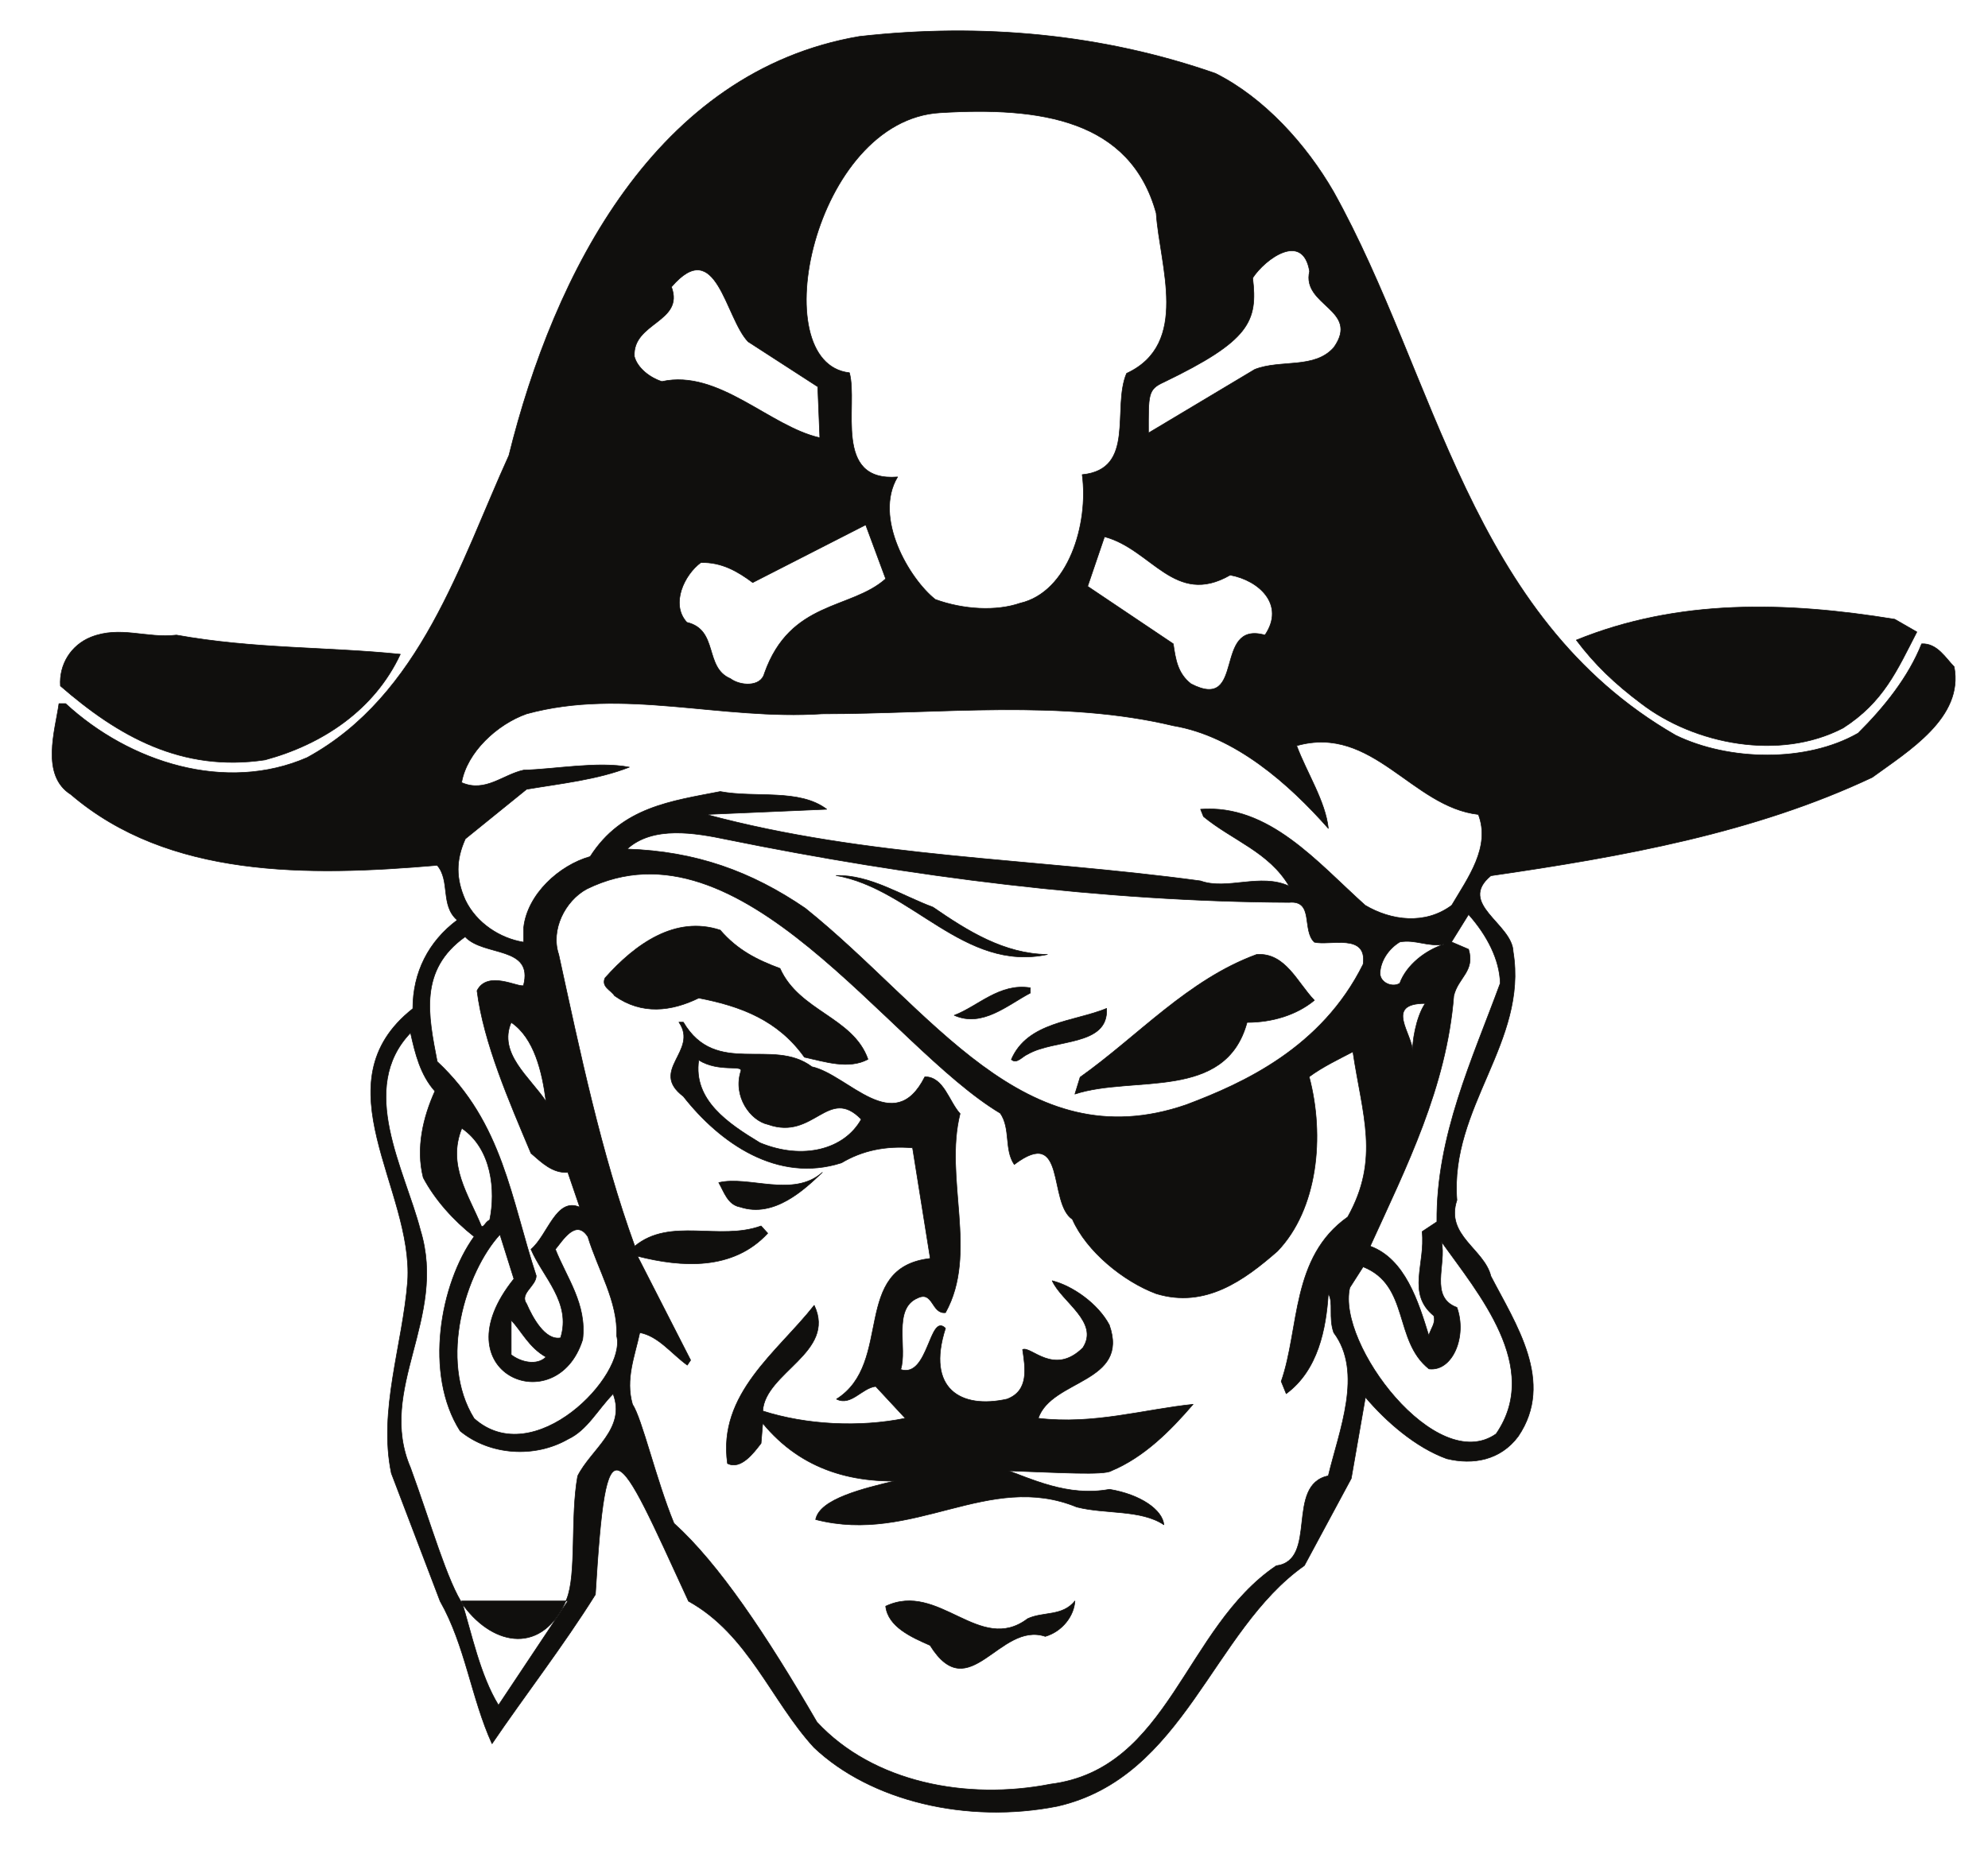 <?xml version="1.0" encoding="UTF-8"?>
<svg xmlns="http://www.w3.org/2000/svg" xmlns:xlink="http://www.w3.org/1999/xlink" width="401.123pt" height="374.157pt" viewBox="0 0 401.123 374.157" version="1.1">
<g id="surface1">
<path style="fill:none;stroke-width:0.12;stroke-linecap:butt;stroke-linejoin:round;stroke:rgb(6.476%,5.928%,5.235%);stroke-opacity:1;stroke-miterlimit:10;" d="M 0.001 -0 C 20.856 -37.422 27.29 -85.696 69.044 -109.707 C 79.771 -114.918 95.411 -115.254 105.837 -109.285 C 111.095 -104.071 116.017 -97.934 118.665 -91.246 C 121.817 -91.078 123.583 -94.231 125.224 -95.871 C 127.2 -106.133 116.017 -112.86 108.696 -118.199 C 84.981 -129.387 58.45 -134.18 31.747 -138.047 C 24.896 -143.727 36.079 -147.719 36.247 -153.395 C 39.231 -171.602 23.423 -184.723 24.896 -203.52 C 22.497 -210.664 30.403 -213.356 31.747 -218.863 C 36.669 -228.41 44.743 -240.184 37.259 -251.199 C 33.685 -255.996 28.173 -257.004 22.833 -255.699 C 16.567 -253.43 10.599 -248.215 6.435 -243.297 L 3.575 -259.696 L -5.886 -277.274 C -24.515 -290.391 -30.065 -319.992 -55.714 -325.84 C -73.964 -329.453 -93.433 -324.785 -104.827 -313.981 C -113.448 -304.606 -118.073 -291.149 -130.144 -284.461 C -144.901 -252.422 -146.71 -246.574 -148.936 -283.117 C -155.37 -293.418 -163.233 -303.555 -169.792 -313.223 C -173.999 -303.973 -175.175 -293.418 -180.265 -284.461 L -190.104 -258.645 C -192.753 -245.988 -187.835 -232.742 -186.823 -219.918 C -185.604 -201.246 -204.862 -179.93 -185.772 -164.875 C -185.772 -157.559 -182.62 -151.332 -176.815 -147.004 C -180.265 -144.02 -178.159 -139.098 -180.854 -135.946 C -207.093 -138.215 -235.097 -138.508 -254.776 -121.649 C -260.913 -117.778 -257.929 -108.696 -257.171 -103.313 L -255.827 -103.313 C -242.874 -115.254 -223.491 -121.356 -207.093 -114.203 C -184.132 -101.672 -176.226 -74.848 -166.386 -53.235 C -157.304 -16.524 -136.698 24.304 -95.702 31.328 C -70.811 34.144 -46.378 31.75 -23.839 23.883 C -14.003 18.965 -5.507 9.547 0.001 -0 Z M -32.335 -107.774 C -19.847 -109.875 -8.956 -119.543 -1.05 -128.5 C -1.64 -122.992 -5.382 -117.317 -7.44 -111.809 C 7.907 -107.477 15.814 -124.172 29.224 -125.684 C 31.747 -132.242 27.122 -138.469 23.845 -144.02 C 18.501 -148.012 11.649 -147.129 6.392 -144.02 C -3.276 -135.356 -12.991 -123.582 -26.827 -124.633 L -26.237 -126.106 C -20.436 -130.899 -12.991 -133.254 -8.956 -140.149 C -14.757 -137.457 -21.487 -141.031 -26.827 -139.098 C -60.843 -134.473 -93.936 -134.473 -126.565 -125.684 L -102.261 -124.633 C -107.811 -120.43 -116.601 -122.406 -123.749 -121.059 C -133.589 -122.992 -143.597 -124.172 -149.987 -134.18 C -156.253 -135.946 -162.647 -141.789 -163.401 -148.477 L -163.401 -151.461 C -168.194 -150.703 -172.948 -147.594 -175.175 -142.969 C -177.108 -138.637 -177.108 -134.895 -175.175 -130.606 L -162.811 -120.598 C -155.792 -119.418 -148.519 -118.66 -142.085 -116.141 C -148.519 -114.918 -157.011 -116.563 -163.401 -116.731 C -167.565 -117.61 -171.14 -121.356 -175.933 -119.25 C -174.882 -113.153 -168.784 -107.477 -162.811 -105.375 C -143.261 -100.035 -123.749 -106.719 -103.186 -105.375 C -79.304 -105.375 -54.874 -102.391 -32.335 -107.774 Z M -181.315 -181.528 C -183.671 -186.738 -185.183 -193.004 -183.671 -198.977 C -181.315 -203.434 -177.573 -207.598 -173.409 -210.875 C -180.265 -220.422 -183.542 -238.629 -176.226 -250.11 C -170.257 -255.028 -161.175 -255.617 -154.444 -251.746 C -150.577 -249.942 -148.476 -245.778 -145.362 -242.621 C -142.671 -249.645 -149.819 -253.809 -152.511 -259.192 C -154.026 -267.559 -152.679 -279.039 -154.737 -284.082 C -159.534 -295.27 -169.374 -293.629 -175.472 -285.43 C -178.749 -280.805 -182.198 -268.567 -186.233 -257.551 C -193.089 -241.613 -178.749 -227.442 -184.257 -209.531 C -187.413 -197.336 -196.956 -180.938 -186.233 -169.75 C -185.311 -173.914 -184.257 -178.246 -181.315 -181.528 Z M -170.257 -207.512 C -171.14 -207.934 -171.308 -208.86 -171.897 -208.86 C -174.589 -202.297 -178.878 -196.453 -175.89 -189.012 C -169.792 -193.172 -169.038 -201.668 -170.257 -207.512 Z M -158.901 -235.18 C -160.71 -236.988 -163.991 -236.231 -165.925 -234.719 L -165.925 -227.738 C -163.823 -229.965 -162.351 -233.246 -158.901 -235.18 Z M -168.491 -305.446 C -172.233 -299.305 -173.87 -291.106 -175.933 -284.418 L -154.487 -284.418 Z M -144.647 -230.891 C -142.546 -238.965 -161.343 -258.352 -173.409 -247.586 C -180.726 -235.813 -175.05 -217.942 -168.194 -210.457 L -165.378 -219.41 C -180.726 -238.5 -156.718 -248.344 -151.503 -231.649 C -150.62 -224.5 -154.78 -219.117 -157.011 -213.442 C -155.538 -211.676 -152.847 -207.176 -150.448 -210.918 C -148.39 -217.645 -144.354 -224.035 -144.647 -230.891 Z M 32.802 -250.696 C 20.731 -259.192 0.591 -232.488 3.282 -221.18 L 5.974 -216.973 C 15.392 -220.715 12.11 -231.903 19.259 -237.578 C 24.013 -238.164 26.997 -231.02 24.896 -225.172 C 19.259 -223.113 22.833 -216.383 21.782 -211.926 C 29.224 -222.356 42.052 -237.281 32.802 -250.696 Z M 22.329 -151.879 C 18.587 -153.059 14.72 -156.043 13.372 -159.742 C 12.024 -160.668 9.376 -159.742 9.376 -157.684 C 9.505 -155.16 11.146 -152.766 13.372 -151.418 C 16.524 -150.828 19.052 -152.469 22.329 -151.879 Z M -67.233 -185.985 C -65.093 -189.137 -66.479 -193.297 -64.417 -196.328 C -53.823 -188.336 -57.647 -204.106 -52.686 -207.387 C -49.87 -213.821 -42.425 -219.918 -35.78 -222.399 C -25.858 -225.426 -17.995 -219.664 -11.311 -213.821 C -3.194 -205.367 -1.726 -190.61 -4.917 -178.625 C -2.186 -176.606 1.095 -175.051 3.911 -173.578 C 5.806 -186.321 9.419 -195.192 2.86 -206.922 C -8.62 -215.039 -6.811 -229.379 -10.554 -240.102 L -9.546 -242.582 C -3.108 -237.828 -1.511 -229.504 -1.05 -222.399 C 0.044 -224.078 -1.05 -227.235 0.044 -230.262 C 6.056 -238.293 1.095 -250.11 -1.05 -259.149 C -9.796 -261 -3.026 -276.18 -11.561 -277.313 C -30.104 -289.844 -33.093 -318.356 -57.101 -321.379 C -73.964 -324.703 -92.886 -321.086 -104.237 -308.852 C -114.456 -291.231 -124.085 -276.852 -133.085 -268.735 C -136.698 -259.946 -139.519 -247.625 -141.452 -244.727 C -142.925 -239.637 -140.987 -235.012 -139.979 -230.262 C -136.237 -230.934 -133.546 -234.551 -130.394 -236.821 L -129.722 -235.813 L -140.444 -214.828 C -131.526 -217.102 -121.144 -217.774 -114.163 -210.203 L -115.507 -208.731 C -123.96 -211.801 -133.882 -206.922 -140.987 -212.813 C -147.761 -194.184 -152.05 -173.578 -156.339 -153.942 C -158.019 -148.981 -155.077 -143.137 -150.702 -140.738 C -119.585 -125.434 -89.901 -172.442 -67.233 -185.985 Z M 33.642 -159.742 C 28.005 -175.094 20.689 -190.61 20.856 -207.891 L 17.872 -209.867 C 18.587 -216.426 14.72 -222.356 20.228 -226.856 C 20.689 -228.324 19.638 -229.379 19.22 -230.852 C 17.114 -223.996 14.423 -215.375 7.399 -212.813 C 14.72 -196.746 22.79 -180.77 24.263 -162.27 C 25.146 -158.567 28.595 -157.348 27.247 -152.891 L 23.802 -151.418 L 27.247 -145.867 C 30.993 -150.074 33.517 -154.992 33.642 -159.742 Z M -163.444 -160.207 C -164.452 -160.668 -170.718 -157.055 -172.819 -161.258 C -171.476 -171.813 -166.386 -183.461 -161.933 -194.059 C -159.702 -195.992 -157.601 -198.094 -154.487 -197.926 L -152.089 -204.946 C -156.886 -202.844 -158.522 -210.582 -161.933 -213.442 C -159.534 -219.074 -153.729 -224.164 -155.96 -231.313 C -159.112 -231.903 -161.636 -227.149 -162.811 -224.457 C -164.327 -222.356 -160.878 -220.883 -160.878 -218.781 C -165.968 -203.309 -167.604 -187.918 -180.854 -175.555 C -182.659 -166.18 -184.597 -157.055 -175.218 -150.367 C -171.476 -154.403 -161.343 -152.133 -163.444 -160.207 Z M 18.501 -163.824 C 16.567 -166.641 15.814 -172.024 15.978 -173.66 C 15.978 -169.918 10.134 -163.824 18.501 -163.824 Z M -158.901 -183.586 C -162.183 -178.664 -168.616 -173.914 -165.925 -167.649 C -161.3 -170.762 -159.659 -177.613 -158.901 -183.586 Z M -8.956 -143.43 C -3.866 -142.969 -6.433 -149.063 -3.866 -151.461 C -0.757 -152.219 6.853 -149.528 5.974 -155.918 C -2.397 -172.778 -18.206 -179.93 -29.686 -184.258 C -62.483 -195.613 -81.112 -165.043 -106.593 -144.606 C -117.483 -137.164 -128.671 -133.125 -142.546 -132.664 C -137.331 -127.914 -128.839 -129.387 -122.405 -130.731 C -85.569 -138.215 -46.507 -143.262 -8.956 -143.43 Z M -35.78 -4.332 C -35.069 -14.926 -28.929 -30.738 -41.753 -36.664 C -44.737 -43.688 -39.819 -56.051 -50.71 -57.102 C -49.362 -67.11 -53.526 -80.817 -63.241 -83.047 C -67.991 -84.688 -74.554 -84.395 -80.354 -82.289 C -85.612 -78.125 -92.886 -65.766 -87.964 -57.567 C -101.085 -58.617 -95.87 -43.102 -97.679 -36.539 C -115.128 -34.606 -104.952 14.465 -79.347 15.937 C -59.206 17.156 -40.999 14.59 -35.78 -4.332 Z M -4.835 -16.063 C -6.476 -23.043 5.427 -23.797 0.083 -31.41 C -3.784 -35.867 -10.679 -33.809 -15.894 -35.867 L -37.339 -48.692 C -37.339 -40.953 -37.507 -39.903 -34.229 -38.434 C -16.901 -30.067 -15.261 -26.196 -16.315 -17.406 C -13.792 -13.539 -6.183 -7.988 -4.835 -16.063 Z M -118.116 -30.274 L -104.069 -39.36 L -103.651 -49.66 C -113.784 -47.391 -124.046 -35.781 -135.522 -38.309 C -137.921 -37.547 -140.444 -35.613 -141.073 -33.262 C -141.495 -26.363 -130.94 -26.363 -133.589 -19.215 C -124.507 -8.66 -122.741 -25.481 -118.116 -30.274 Z M -90.362 -78.125 C -97.386 -84.395 -109.62 -82.457 -114.835 -97.219 C -115.55 -100.035 -119.757 -99.738 -121.69 -98.27 C -127.03 -96.039 -124.046 -88.43 -130.479 -86.914 C -133.882 -83.215 -130.94 -77.242 -127.659 -74.848 C -123.456 -74.723 -120.175 -76.656 -117.19 -78.883 L -94.397 -67.235 Z M -20.854 -77.371 C -15.054 -78.422 -9.671 -83.34 -13.835 -89.481 C -24.429 -86.496 -17.573 -105.121 -28.761 -99.321 C -31.452 -97.219 -31.874 -94.399 -32.335 -91.246 L -49.616 -79.641 L -46.21 -69.633 C -36.667 -72.156 -32.042 -83.805 -20.854 -77.371 Z M -20.854 -77.371 " transform="matrix(1,0,0,-1,269.069,38.687)"/>
<path style=" stroke:none;fill-rule:evenodd;fill:rgb(6.476%,5.928%,5.235%);fill-opacity:1;" d="M 269.07 38.688 C 289.926 76.109 296.359 124.383 338.113 148.395 C 348.84 153.605 364.48 153.941 374.906 147.973 C 380.164 142.758 385.086 136.621 387.734 129.934 C 390.887 129.766 392.652 132.918 394.293 134.559 C 396.27 144.82 385.086 151.547 377.766 156.887 C 354.051 168.074 327.52 172.867 300.816 176.734 C 293.965 182.414 305.148 186.406 305.316 192.082 C 308.301 210.289 292.492 223.41 293.965 242.207 C 291.566 249.352 299.473 252.043 300.816 257.551 C 305.738 267.098 313.812 278.871 306.328 289.887 C 302.754 294.684 297.242 295.691 291.902 294.387 C 285.637 292.117 279.668 286.902 275.504 281.984 L 272.645 298.383 L 263.184 315.961 C 244.555 329.078 239.004 358.68 213.355 364.527 C 195.105 368.141 175.637 363.473 164.242 352.668 C 155.621 343.293 150.996 329.836 138.926 323.148 C 124.168 291.109 122.359 285.262 120.133 321.805 C 113.699 332.105 105.836 342.242 99.277 351.91 C 95.07 342.66 93.895 332.105 88.805 323.148 L 78.965 297.332 C 76.316 284.676 81.234 271.43 82.246 258.605 C 83.465 239.934 64.207 218.617 83.297 203.562 C 83.297 196.246 86.449 190.02 92.254 185.691 C 88.805 182.707 90.91 177.785 88.215 174.633 C 61.977 176.902 33.973 177.195 14.293 160.336 C 8.156 156.465 11.141 147.383 11.898 142 L 13.242 142 C 26.195 153.941 45.578 160.043 61.977 152.891 C 84.938 140.359 92.844 113.535 102.684 91.922 C 111.766 55.211 132.371 14.383 173.367 7.359 C 198.258 4.543 222.691 6.938 245.23 14.805 C 255.066 19.723 263.562 29.141 269.07 38.688 M 236.734 146.461 C 249.223 148.562 260.113 158.23 268.02 167.188 C 267.43 161.68 263.688 156.004 261.629 150.496 C 276.977 146.164 284.883 162.859 298.293 164.371 C 300.816 170.93 296.191 177.156 292.914 182.707 C 287.57 186.699 280.719 185.816 275.461 182.707 C 265.793 174.043 256.078 162.27 242.242 163.32 L 242.832 164.793 C 248.633 169.586 256.078 171.941 260.113 178.836 C 254.312 176.145 247.582 179.719 242.242 177.785 C 208.227 173.16 175.133 173.16 142.504 164.371 L 166.809 163.32 C 161.258 159.117 152.469 161.094 145.32 159.746 C 135.48 161.68 125.473 162.859 119.082 172.867 C 112.816 174.633 106.422 180.477 105.668 187.164 L 105.668 190.148 C 100.875 189.391 96.121 186.281 93.895 181.656 C 91.961 177.324 91.961 173.582 93.895 169.293 L 106.258 159.285 C 113.277 158.105 120.551 157.348 126.984 154.828 C 120.551 153.605 112.059 155.25 105.668 155.418 C 101.504 156.297 97.93 160.043 93.137 157.938 C 94.188 151.84 100.285 146.164 106.258 144.062 C 125.809 138.723 145.32 145.406 165.883 144.062 C 189.766 144.062 214.195 141.078 236.734 146.461 M 87.754 220.215 C 85.398 225.426 83.887 231.691 85.398 237.664 C 87.754 242.121 91.496 246.285 95.66 249.562 C 88.805 259.109 85.527 277.316 92.844 288.797 C 98.812 293.715 107.895 294.305 114.625 290.434 C 118.492 288.629 120.594 284.465 123.707 281.309 C 126.398 288.332 119.25 292.496 116.559 297.879 C 115.043 306.246 116.391 317.727 114.332 322.77 C 109.535 333.957 99.695 332.316 93.598 324.117 C 90.32 319.492 86.871 307.254 82.836 296.238 C 75.98 280.301 90.32 266.129 84.812 248.219 C 81.656 236.023 72.113 219.625 82.836 208.438 C 83.758 212.602 84.812 216.934 87.754 220.215 M 98.812 246.199 C 97.93 246.621 97.762 247.547 97.172 247.547 C 94.48 240.984 90.191 235.141 93.18 227.699 C 99.277 231.859 100.031 240.355 98.812 246.199 M 110.168 273.867 C 108.359 275.676 105.078 274.918 103.145 273.406 L 103.145 266.426 C 105.246 268.652 106.719 271.934 110.168 273.867 M 100.578 344.133 C 96.836 337.992 95.199 329.793 93.137 323.105 L 114.582 323.105 Z M 124.422 269.578 C 126.523 277.652 107.727 297.039 95.66 286.273 C 88.344 274.5 94.02 256.629 100.875 249.145 L 103.691 258.098 C 88.344 277.188 112.352 287.031 117.566 270.336 C 118.449 263.188 114.289 257.805 112.059 252.129 C 113.531 250.363 116.223 245.863 118.621 249.605 C 120.68 256.332 124.715 262.723 124.422 269.578 M 301.871 289.383 C 289.801 297.879 269.66 271.176 272.352 259.867 L 275.043 255.66 C 284.461 259.402 281.18 270.59 288.328 276.266 C 293.082 276.852 296.066 269.707 293.965 263.859 C 288.328 261.801 291.902 255.07 290.852 250.613 C 298.293 261.043 311.121 275.969 301.871 289.383 M 291.398 190.566 C 287.656 191.746 283.789 194.73 282.441 198.43 C 281.094 199.355 278.445 198.43 278.445 196.371 C 278.574 193.848 280.215 191.453 282.441 190.105 C 285.594 189.516 288.121 191.156 291.398 190.566 M 201.836 224.672 C 203.977 227.824 202.59 231.984 204.652 235.016 C 215.246 227.023 211.422 242.793 216.383 246.074 C 219.199 252.508 226.645 258.605 233.289 261.086 C 243.211 264.113 251.074 258.352 257.758 252.508 C 265.875 244.055 267.344 229.297 264.152 217.312 C 266.883 215.293 270.164 213.738 272.98 212.266 C 274.875 225.008 278.488 233.879 271.93 245.609 C 260.449 253.727 262.258 268.066 258.516 278.789 L 259.523 281.27 C 265.961 276.516 267.559 268.191 268.02 261.086 C 269.113 262.766 268.02 265.922 269.113 268.949 C 275.125 276.98 270.164 288.797 268.02 297.836 C 259.273 299.688 266.043 314.867 257.508 316 C 238.965 328.531 235.977 357.043 211.969 360.066 C 195.105 363.391 176.184 359.773 164.832 347.539 C 154.613 329.918 144.984 315.539 135.984 307.422 C 132.371 298.633 129.551 286.312 127.617 283.414 C 126.145 278.324 128.082 273.699 129.09 268.949 C 132.832 269.621 135.523 273.238 138.676 275.508 L 139.348 274.5 L 128.625 253.516 C 137.543 255.789 147.926 256.461 154.906 248.891 L 153.562 247.418 C 145.109 250.488 135.188 245.609 128.082 251.5 C 121.309 232.871 117.02 212.266 112.73 192.629 C 111.051 187.668 113.992 181.824 118.367 179.426 C 149.484 164.121 179.168 211.129 201.836 224.672 M 302.711 198.43 C 297.074 213.781 289.758 229.297 289.926 246.578 L 286.941 248.555 C 287.656 255.113 283.789 261.043 289.297 265.543 C 289.758 267.012 288.707 268.066 288.289 269.539 C 286.184 262.684 283.492 254.062 276.469 251.5 C 283.789 235.434 291.859 219.457 293.332 200.957 C 294.215 197.254 297.664 196.035 296.316 191.578 L 292.871 190.105 L 296.316 184.555 C 300.062 188.762 302.586 193.68 302.711 198.43 M 105.625 198.895 C 104.617 199.355 98.352 195.742 96.25 199.945 C 97.594 210.5 102.684 222.148 107.137 232.746 C 109.367 234.68 111.469 236.781 114.582 236.613 L 116.98 243.633 C 112.184 241.531 110.547 249.27 107.137 252.129 C 109.535 257.762 115.34 262.852 113.109 270 C 109.957 270.59 107.434 265.836 106.258 263.145 C 104.742 261.043 108.191 259.57 108.191 257.469 C 103.102 241.996 101.465 226.605 88.215 214.242 C 86.41 204.867 84.473 195.742 93.852 189.055 C 97.594 193.09 107.727 190.82 105.625 198.895 M 287.57 202.512 C 285.637 205.328 284.883 210.711 285.047 212.348 C 285.047 208.605 279.203 202.512 287.57 202.512 M 110.168 222.273 C 106.887 217.352 100.453 212.602 103.145 206.336 C 107.77 209.449 109.41 216.301 110.168 222.273 M 260.113 182.117 C 265.203 181.656 262.637 187.75 265.203 190.148 C 268.312 190.906 275.922 188.215 275.043 194.605 C 266.672 211.465 250.863 218.617 239.383 222.945 C 206.586 234.301 187.957 203.73 162.477 183.293 C 151.586 175.852 140.398 171.812 126.523 171.352 C 131.738 166.602 140.23 168.074 146.664 169.418 C 183.5 176.902 222.562 181.949 260.113 182.117 M 233.289 43.02 C 234 53.613 240.141 69.426 227.316 75.352 C 224.332 82.375 229.25 94.738 218.359 95.789 C 219.707 105.797 215.543 119.504 205.828 121.734 C 201.078 123.375 194.516 123.082 188.715 120.977 C 183.457 116.812 176.184 104.453 181.105 96.254 C 167.984 97.305 173.199 81.789 171.391 75.227 C 153.941 73.293 164.117 24.223 189.723 22.75 C 209.863 21.531 228.07 24.098 233.289 43.02 M 264.234 54.75 C 262.594 61.73 274.496 62.484 269.152 70.098 C 265.285 74.555 258.391 72.496 253.176 74.555 L 231.73 87.379 C 231.73 79.641 231.562 78.59 234.84 77.121 C 252.168 68.754 253.809 64.883 252.754 56.094 C 255.277 52.227 262.887 46.676 264.234 54.75 M 150.953 68.961 L 165 78.047 L 165.418 88.348 C 155.285 86.078 145.023 74.469 133.547 76.996 C 131.148 76.234 128.625 74.301 127.996 71.949 C 127.574 65.051 138.129 65.051 135.48 57.902 C 144.562 47.348 146.328 64.168 150.953 68.961 M 178.707 116.812 C 171.684 123.082 159.449 121.145 154.234 135.906 C 153.52 138.723 149.312 138.426 147.379 136.957 C 142.039 134.727 145.023 127.117 138.59 125.602 C 135.188 121.902 138.129 115.93 141.41 113.535 C 145.613 113.41 148.895 115.344 151.879 117.57 L 174.672 105.922 Z M 248.215 116.059 C 254.016 117.109 259.398 122.027 255.234 128.168 C 244.641 125.184 251.496 143.809 240.309 138.008 C 237.617 135.906 237.195 133.086 236.734 129.934 L 219.453 118.328 L 222.859 108.32 C 232.402 110.844 237.027 122.492 248.215 116.059 "/>
<path style="fill:none;stroke-width:0.12;stroke-linecap:butt;stroke-linejoin:round;stroke:rgb(6.476%,5.928%,5.235%);stroke-opacity:1;stroke-miterlimit:10;" d="M 0 0.002 C -1.473 -1.811 0 -4.92 -2.523 -6.854 C -5.215 -7.612 -6.855 -4.33 -8.031 -2.858 L -8.031 0.588 C -5.34 0.42 -2.523 1.052 0 0.002 Z M 0 0.002 " transform="matrix(1,0,0,-1,202.086,290.435)"/>
<path style=" stroke:none;fill-rule:evenodd;fill:rgb(6.476%,5.928%,5.235%);fill-opacity:1;" d="M 202.086 290.434 C 200.613 292.246 202.086 295.355 199.562 297.289 C 196.871 298.047 195.23 294.766 194.055 293.293 L 194.055 289.848 C 196.746 290.016 199.562 289.383 202.086 290.434 "/>
<path style="fill:none;stroke-width:0.12;stroke-linecap:butt;stroke-linejoin:round;stroke:rgb(6.476%,5.928%,5.235%);stroke-opacity:1;stroke-miterlimit:10;" d="M -0.001 0.002 C 0.8 4.205 35.617 -0.084 38.433 1.806 C 44.992 4.541 50.292 9.838 54.917 15.22 C 45.078 14.213 34.816 11.06 23.675 12.404 C 26.367 20.31 42.175 19.509 38.011 31.244 C 35.742 35.533 30.57 39.146 26.492 40.158 C 28.425 35.869 36.078 31.83 32.671 26.619 C 26.828 20.857 22.203 27.08 20.519 26.279 C 21.066 22.58 21.867 17.955 17.367 16.271 C 8.117 14.213 1.007 18.291 4.96 30.568 C 1.683 33.849 1.554 20.435 -4.079 22.244 C -2.692 26.408 -5.762 34.521 -0.672 36.666 C 2.48 38.22 2.144 33.388 4.96 33.724 C 11.605 45.666 4.625 60.888 7.906 73.881 C 5.636 76.361 4.625 81.322 0.8 81.322 C -5.422 68.92 -14.676 81.744 -21.993 83.342 C -29.899 89.314 -41.376 81.197 -47.934 92.342 L -48.821 92.342 C -44.782 86.494 -54.915 82.67 -47.934 77.369 C -40.579 67.994 -28.973 59.795 -16.02 63.955 C -11.86 66.439 -7.106 67.447 -1.68 66.982 L 1.89 44.658 C -14.211 42.849 -5.422 23.588 -17.032 16.271 C -14.086 14.802 -11.942 18.502 -9.126 18.838 L -3.153 12.404 C -12.403 10.513 -23.125 11.06 -31.915 13.877 C -31.454 21.654 -17.032 25.732 -21.528 35.193 C -28.973 25.732 -41.04 17.365 -39.024 3.279 C -36.329 1.935 -33.723 5.424 -32.251 7.357 L -31.915 11.396 C -24.008 1.806 -13.329 -1.092 -1.133 -0.084 Z M -30.821 71.693 C -21.571 68.416 -18.711 79.599 -12.028 72.744 C -15.43 66.646 -23.801 64.42 -32.461 67.994 C -38.852 71.861 -46.001 76.611 -44.825 84.689 C -40.79 82.166 -35.868 83.802 -36.329 82.459 C -37.969 77.369 -34.395 72.451 -30.821 71.693 Z M -30.821 71.693 " transform="matrix(1,0,0,-1,185.813,298.635)"/>
<path style=" stroke:none;fill-rule:evenodd;fill:rgb(6.476%,5.928%,5.235%);fill-opacity:1;" d="M 185.812 298.633 C 186.613 294.43 221.43 298.719 224.246 296.828 C 230.805 294.094 236.105 288.797 240.73 283.414 C 230.891 284.422 220.629 287.574 209.488 286.23 C 212.18 278.324 227.988 279.125 223.824 267.391 C 221.555 263.102 216.383 259.488 212.305 258.477 C 214.238 262.766 221.891 266.805 218.484 272.016 C 212.641 277.777 208.016 271.555 206.332 272.355 C 206.879 276.055 207.68 280.68 203.18 282.363 C 193.93 284.422 186.82 280.344 190.773 268.066 C 187.496 264.785 187.367 278.199 181.734 276.391 C 183.121 272.227 180.051 264.113 185.141 261.969 C 188.293 260.414 187.957 265.246 190.773 264.91 C 197.418 252.969 190.438 237.746 193.719 224.754 C 191.449 222.273 190.438 217.312 186.613 217.312 C 180.391 229.715 171.137 216.891 163.82 215.293 C 155.914 209.32 144.438 217.438 137.879 206.293 L 136.992 206.293 C 141.031 212.141 130.898 215.965 137.879 221.266 C 145.234 230.641 156.84 238.84 169.793 234.68 C 173.953 232.195 178.707 231.188 184.133 231.652 L 187.703 253.977 C 171.602 255.785 180.391 275.047 168.781 282.363 C 171.727 283.832 173.871 280.133 176.688 279.797 L 182.66 286.23 C 173.41 288.121 162.688 287.574 153.898 284.758 C 154.359 276.98 168.781 272.902 164.285 263.441 C 156.84 272.902 144.773 281.27 146.789 295.355 C 149.484 296.699 152.09 293.211 153.562 291.277 L 153.898 287.238 C 161.805 296.828 172.484 299.727 184.68 298.719 Z M 154.992 226.941 C 164.242 230.219 167.102 219.035 173.785 225.891 C 170.383 231.988 162.012 234.215 153.352 230.641 C 146.961 226.773 139.812 222.023 140.988 213.945 C 145.023 216.469 149.945 214.832 149.484 216.176 C 147.844 221.266 151.418 226.184 154.992 226.941 "/>
<path style="fill:none;stroke-width:0.12;stroke-linecap:butt;stroke-linejoin:round;stroke:rgb(6.476%,5.928%,5.235%);stroke-opacity:1;stroke-miterlimit:10;" d="M -0.001 0.001 C 3.866 -8.663 14.761 -9.839 17.745 -18.331 C 13.878 -20.437 8.956 -18.796 4.921 -17.913 C -0.423 -10.429 -7.903 -7.612 -16.399 -5.972 C -21.907 -8.663 -27.88 -9.417 -33.388 -5.511 C -34.146 -4.331 -36.079 -3.741 -35.321 -1.937 C -29.224 4.919 -21.149 10.723 -12.067 7.735 C -8.618 3.743 -4.751 1.766 -0.001 0.001 Z M -0.001 0.001 " transform="matrix(1,0,0,-1,157.388,195.446)"/>
<path style=" stroke:none;fill-rule:evenodd;fill:rgb(6.476%,5.928%,5.235%);fill-opacity:1;" d="M 157.387 195.445 C 161.254 204.109 172.148 205.285 175.133 213.777 C 171.266 215.883 166.344 214.242 162.309 213.359 C 156.965 205.875 149.484 203.059 140.988 201.418 C 135.48 204.109 129.508 204.863 124 200.957 C 123.242 199.777 121.309 199.188 122.066 197.383 C 128.164 190.527 136.238 184.723 145.32 187.711 C 148.77 191.703 152.637 193.68 157.387 195.445 "/>
<path style="fill:none;stroke-width:0.12;stroke-linecap:butt;stroke-linejoin:round;stroke:rgb(6.476%,5.928%,5.235%);stroke-opacity:1;stroke-miterlimit:10;" d="M -0.002 -0.001 C -3.572 -3.407 -9.713 -9.251 -16.568 -6.982 C -19.092 -6.56 -19.846 -3.868 -20.9 -2.06 C -14.928 -0.591 -5.846 -5.216 -0.002 -0.001 Z M -0.002 -0.001 " transform="matrix(1,0,0,-1,165.924,236.612)"/>
<path style=" stroke:none;fill-rule:evenodd;fill:rgb(6.476%,5.928%,5.235%);fill-opacity:1;" d="M 165.922 236.613 C 162.352 240.02 156.211 245.863 149.355 243.594 C 146.832 243.172 146.078 240.48 145.023 238.672 C 150.996 237.203 160.078 241.828 165.922 236.613 "/>
<path style="fill:none;stroke-width:0.12;stroke-linecap:butt;stroke-linejoin:round;stroke:rgb(6.476%,5.928%,5.235%);stroke-opacity:1;stroke-miterlimit:10;" d="M 0.002 0.002 C 3.111 1.47 7.021 0.42 9.545 3.576 C 9.377 0.588 7.021 -2.565 3.572 -3.573 C -5.678 -0.463 -11.775 -18.037 -19.678 -5.381 C -23.42 -3.74 -28.174 -1.639 -28.635 2.521 C -17.869 7.611 -9.67 -7.319 0.002 0.002 Z M 0.002 0.002 " transform="matrix(1,0,0,-1,207.342,326.681)"/>
<path style=" stroke:none;fill-rule:evenodd;fill:rgb(6.476%,5.928%,5.235%);fill-opacity:1;" d="M 207.344 326.68 C 210.453 325.211 214.363 326.262 216.887 323.105 C 216.719 326.094 214.363 329.246 210.914 330.254 C 201.664 327.145 195.566 344.719 187.664 332.062 C 183.922 330.422 179.168 328.32 178.707 324.16 C 189.473 319.07 197.672 334 207.344 326.68 "/>
<path style="fill:none;stroke-width:0.12;stroke-linecap:butt;stroke-linejoin:round;stroke:rgb(6.476%,5.928%,5.235%);stroke-opacity:1;stroke-miterlimit:10;" d="M -0.001 -0.001 C 5.761 -1.474 12.909 -0.462 17.573 -3.575 C 17.28 -0.587 12.909 2.522 6.601 3.573 C -10.431 0.464 -21.7 18.038 -36.247 5.382 C -43.103 3.745 -51.892 1.639 -52.688 -2.525 C -32.927 -7.611 -17.829 7.315 -0.001 -0.001 Z M -0.001 -0.001 " transform="matrix(1,0,0,-1,217.267,304.143)"/>
<path style=" stroke:none;fill-rule:evenodd;fill:rgb(6.476%,5.928%,5.235%);fill-opacity:1;" d="M 217.266 304.145 C 223.027 305.617 230.176 304.605 234.84 307.719 C 234.547 304.73 230.176 301.621 223.867 300.57 C 206.836 303.68 195.566 286.105 181.02 298.762 C 174.164 300.398 165.375 302.504 164.578 306.668 C 184.34 311.754 199.438 296.828 217.266 304.145 "/>
<path style="fill:none;stroke-width:0.12;stroke-linecap:butt;stroke-linejoin:round;stroke:rgb(6.476%,5.928%,5.235%);stroke-opacity:1;stroke-miterlimit:10;" d="M -0.001 -0 C 0.464 -7.739 -10.552 -6.098 -15.938 -9.25 C -16.985 -9.672 -18.165 -11.313 -19.216 -10.301 C -15.938 -2.692 -6.56 -2.692 -0.001 -0 Z M -0.001 -0 " transform="matrix(1,0,0,-1,223.278,203.519)"/>
<path style=" stroke:none;fill-rule:evenodd;fill:rgb(6.476%,5.928%,5.235%);fill-opacity:1;" d="M 223.277 203.52 C 223.742 211.258 212.727 209.617 207.34 212.77 C 206.293 213.191 205.113 214.832 204.062 213.82 C 207.34 206.211 216.719 206.211 223.277 203.52 "/>
<path style="fill:none;stroke-width:0.12;stroke-linecap:butt;stroke-linejoin:round;stroke:rgb(6.476%,5.928%,5.235%);stroke-opacity:1;stroke-miterlimit:10;" d="M 0.002 0.002 C -4.584 -2.397 -9.67 -7.022 -15.35 -4.498 C -10.553 -2.69 -6.225 2.06 0.002 1.053 Z M 0.002 0.002 " transform="matrix(1,0,0,-1,207.889,200.408)"/>
<path style=" stroke:none;fill-rule:evenodd;fill:rgb(6.476%,5.928%,5.235%);fill-opacity:1;" d="M 207.891 200.406 C 203.305 202.805 198.219 207.43 192.539 204.906 C 197.336 203.098 201.664 198.348 207.891 199.355 Z M 207.891 200.406 "/>
<path style="fill:none;stroke-width:0.12;stroke-linecap:butt;stroke-linejoin:round;stroke:rgb(6.476%,5.928%,5.235%);stroke-opacity:1;stroke-miterlimit:10;" d="M 0.001 0.001 C -3.616 -2.984 -8.534 -4.456 -13.581 -4.456 C -17.913 -20.437 -36.542 -15.054 -48.315 -18.921 L -47.265 -15.515 C -35.491 -7.148 -25.522 4.165 -11.647 9.251 C -5.847 9.673 -3.448 3.575 0.001 0.001 Z M 0.001 0.001 " transform="matrix(1,0,0,-1,265.202,201.88)"/>
<path style=" stroke:none;fill-rule:evenodd;fill:rgb(6.476%,5.928%,5.235%);fill-opacity:1;" d="M 265.203 201.879 C 261.586 204.863 256.668 206.336 251.621 206.336 C 247.289 222.316 228.66 216.934 216.887 220.801 L 217.938 217.395 C 229.711 209.027 239.68 197.715 253.555 192.629 C 259.355 192.207 261.754 198.305 265.203 201.879 "/>
<path style="fill:none;stroke-width:0.12;stroke-linecap:butt;stroke-linejoin:round;stroke:rgb(6.476%,5.928%,5.235%);stroke-opacity:1;stroke-miterlimit:10;" d="M -0.001 -0 C -16.821 -3.574 -27.29 13.246 -42.638 15.937 C -35.782 16.105 -29.52 11.941 -23.087 9.547 C -16.106 4.75 -8.786 0.125 -0.001 -0 Z M -0.001 -0 " transform="matrix(1,0,0,-1,211.337,192.629)"/>
<path style=" stroke:none;fill-rule:evenodd;fill:rgb(6.476%,5.928%,5.235%);fill-opacity:1;" d="M 211.336 192.629 C 194.516 196.203 184.047 179.383 168.699 176.691 C 175.555 176.523 181.816 180.688 188.25 183.082 C 195.23 187.879 202.551 192.504 211.336 192.629 "/>
<path style="fill:none;stroke-width:0.12;stroke-linecap:butt;stroke-linejoin:round;stroke:rgb(6.476%,5.928%,5.235%);stroke-opacity:1;stroke-miterlimit:10;" d="M -0.001 0.002 C -3.997 -7.737 -6.688 -14.127 -14.888 -19.385 C -27.712 -26.069 -44.868 -22.666 -55.591 -14.463 C -60.974 -10.428 -65.009 -6.561 -68.708 -1.639 C -48.146 6.728 -26.364 6.138 -4.458 2.564 Z M -0.001 0.002 " transform="matrix(1,0,0,-1,386.767,127.537)"/>
<path style=" stroke:none;fill-rule:evenodd;fill:rgb(6.476%,5.928%,5.235%);fill-opacity:1;" d="M 386.766 127.535 C 382.77 135.273 380.078 141.664 371.879 146.922 C 359.055 153.605 341.898 150.203 331.176 142 C 325.793 137.965 321.758 134.098 318.059 129.176 C 338.621 120.809 360.402 121.398 382.309 124.973 Z M 386.766 127.535 "/>
<path style="fill:none;stroke-width:0.12;stroke-linecap:butt;stroke-linejoin:round;stroke:rgb(6.476%,5.928%,5.235%);stroke-opacity:1;stroke-miterlimit:10;" d="M -0.001 0.002 C -5.216 -11.186 -15.642 -18.166 -27.29 -21.319 C -44.11 -23.842 -56.935 -16.526 -68.583 -6.393 C -68.876 -2.104 -66.481 1.81 -62.442 3.447 C -56.513 5.803 -51.259 3.154 -45.161 3.869 C -29.52 1.053 -14.888 1.513 -0.001 0.002 Z M -0.001 0.002 " transform="matrix(1,0,0,-1,80.774,132.037)"/>
<path style=" stroke:none;fill-rule:evenodd;fill:rgb(6.476%,5.928%,5.235%);fill-opacity:1;" d="M 80.773 132.035 C 75.559 143.223 65.133 150.203 53.484 153.355 C 36.664 155.879 23.84 148.562 12.191 138.43 C 11.898 134.141 14.293 130.227 18.332 128.59 C 24.262 126.234 29.516 128.883 35.613 128.168 C 51.254 130.984 65.887 130.523 80.773 132.035 "/>
</g>
</svg>
